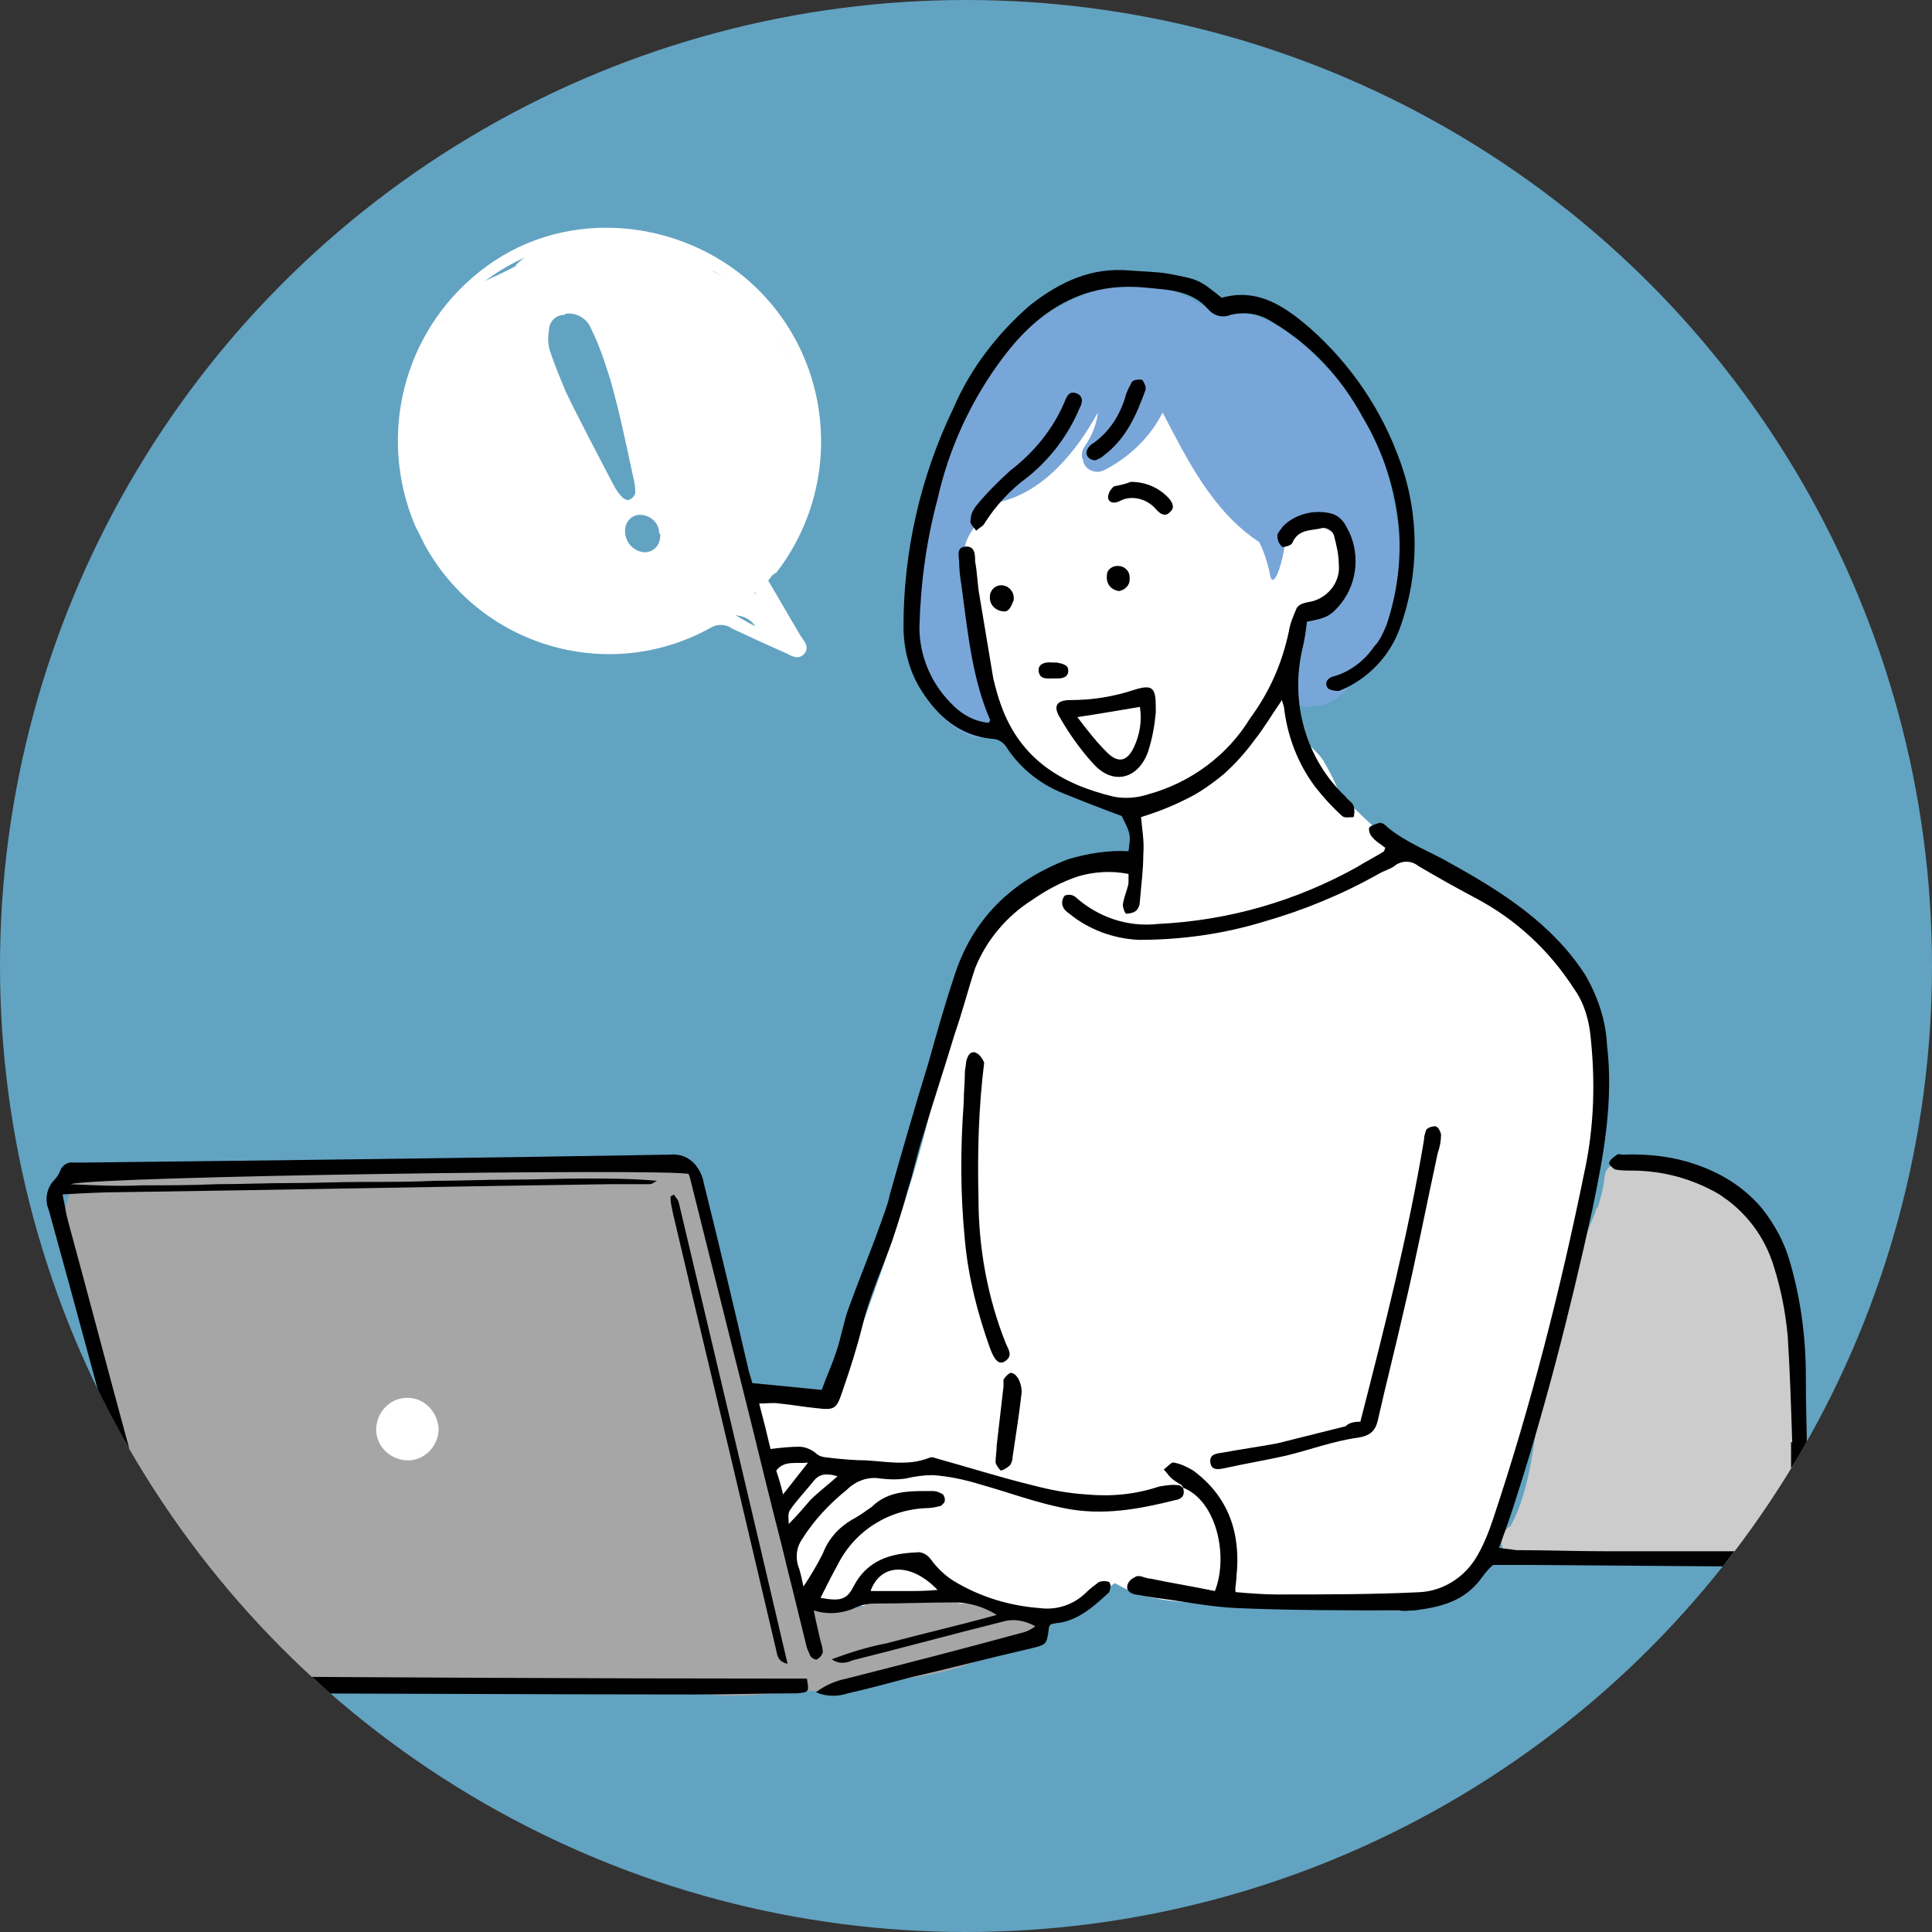 <?xml version="1.0" encoding="utf-8"?>
<!-- Generator: Adobe Illustrator 26.0.2, SVG Export Plug-In . SVG Version: 6.00 Build 0)  -->
<svg version="1.1" id="Layer_1" xmlns="http://www.w3.org/2000/svg" xmlns:xlink="http://www.w3.org/1999/xlink" x="0px" y="0px"
	 viewBox="0 0 170 170" style="enable-background:new 0 0 170 170;" xml:space="preserve">
<rect x="0" y="0" width="170" height="170" fill="#333333" stroke="none"/>
<style type="text/css">
	.st0{fill:#62A3C1;}
	.st1{clip-path:url(#SVGID_00000004517532508468049840000004198356133600487103_);}
	.st2{fill:#FFFFFF;}
	.st3{fill:#A6A6A6;}
	.st4{fill:#CCCCCC;}
	.st5{fill:#79A6D8;}
	.st6{fill-rule:evenodd;clip-rule:evenodd;}
	.st7{fill-rule:evenodd;clip-rule:evenodd;fill:#FFFFFF;}
	.st8{fill-rule:evenodd;clip-rule:evenodd;fill:#62A3C1;}
</style>
<g id="Layer_2_00000113331154115514992330000006391801647500889783_">
	<g id="PROMISE">
		<g>
			<circle class="st0" cx="85" cy="85" r="85"/>
			<g>
				<defs>
					<circle id="SVGID_1_" cx="85" cy="85" r="85"/>
				</defs>
				<clipPath id="SVGID_00000028315651174608977100000015256262487387853958_">
					<use xlink:href="#SVGID_1_"  style="overflow:visible;"/>
				</clipPath>
				<g style="clip-path:url(#SVGID_00000028315651174608977100000015256262487387853958_);">
					<path class="st2" d="M138.2,84.6c-2.5-3.5-6.4-5.5-10.1-7.5c-2-1-4-2.1-5.9-3.3c-1.6-1.1-2.8-2.6-4.3-3.8
						c-0.3-1-0.8-1.9-1.3-2.8c-0.8-1.5-2.3-1.9-2.8-3.7c-0.9-3.2,1-6,3.3-8.1c2.6-2.3,3.8-4.9,3-8.4c-0.8-3.4-3.8-5.8-6.4-7.8
						c-3.2-2.5-6.8-4.4-10.7-5.6c-3.2-0.9-7.3-1.2-10.4,0.2c-4.7,2.1-9.3,7.9-9.1,13.2c0,0.3,0,0.5,0.1,0.8
						C82.6,52.6,85.2,58,87.2,62c1.2,2.7,3.2,4.9,5.7,6.4c2.3,1.2,4.8,2.2,7.3,2.7c0.2,1.7,0.3,3.4,0.2,5.1
						c-3.2-0.5-6.9,0.6-9.6,2.1c-0.2,0.1-0.4,0.3-0.5,0.5c-2,2.6-4.6,4.7-5.8,7.8c-1.5,3.9-1.9,8.2-2.9,12.2
						c-2.1,8.4-5.4,16.6-8.2,24.8c-2.4-0.2-4.8-0.5-7.1-0.9c-1.4-0.2-2.1,1.9-0.9,2.3c0.6,3.6,0.5,7.3,1.6,10.8
						c0.4,1.6,1.5,3,2.9,3.9c0.1,0,0.1,0,0.1,0.1c0.1,0.1,0.1,0.1,0.2,0.2c0.3,0.2,0.7,0.4,1,0.6c0.7,0.3,1.5,0.5,2.2,0.5
						c3.6,0.5,7.3,0.1,10.9,0.3c2.5,0.3,5.1,0.4,7.6,0.3c2.2-0.3,4.4-1.1,6.2-2.4c4.9,2.9,11.4,1.1,16.7,1.8c2.5,0.4,5,0.5,7.6,0.6
						c1.6,0,4.3,0.1,5.3-1.5c3.8-1.8,5-6.4,5.8-10.1c0.3-1.2,0.5-2.4,0.8-3.6c0,0,0.1-0.1,0.1-0.1c2.8-3.5,3.5-8.9,3.6-13.3
						c0-0.3-0.1-0.5-0.3-0.7c1.8-4.4,3-9.2,3.4-14C141.5,93.7,141,88.5,138.2,84.6z"/>
					<path class="st3" d="M90.9,142.3c-0.2-0.2-0.5-0.3-0.7-0.2c-1,0-2-0.1-3-0.3c-0.7-0.6-1.7-0.8-2.6-0.7c0,0-0.1,0-0.1,0
						c-0.6-0.2-1.2-0.3-1.8-0.4c-1.9-0.4-4.6-0.9-6.4,0.3c-0.1,0.1-0.2,0.2-0.3,0.4c-1.6,0.1-3.2,0.1-4.9,0.1c-0.1,0-0.1,0-0.2,0
						c-0.1-0.2-0.1-0.3-0.2-0.4c-0.6-1.2-1.1-2.5-1.6-3.8c-1-3.6-1.6-7.3-2.3-10.9c-0.7-3.7-1.7-7.4-2.8-11
						c-0.5-1.6-0.9-3.3-1.1-5.1c-0.1-1.5-0.4-2.9-0.9-4.2c-0.1-0.1-0.2-0.3-0.3-0.4c-0.1-0.7-0.1-1.4-0.1-2.1c0-0.7-0.6-1.2-1.3-1.2
						c-0.4,0-0.7,0.2-0.9,0.5c-1.4-0.2-2.8-0.3-4.2-0.1c-2.2,0.1-4.5,0.1-6.8,0.1c-0.4,0-0.7-0.1-1.1-0.1c-3.4-0.3-6.9-0.3-10.3,0
						c-1.5-0.1-3-0.1-4.5,0.1c-1.5,0.3-3,0.2-4.5,0c-0.4-0.1-0.9,0-1.2,0.4c-2.2,0-4.3-0.1-6.5-0.2c-2.3-0.1-4.6,0-6.9,0.1
						c-2.2,0.1-4.3-0.3-6.4-0.1c-0.7,0.1-1.2,0.8-1.1,1.5c0,0.2,0.1,0.4,0.2,0.5c-1,2.6,0.1,5.9,1,8.5c0.6,1.9,1.2,3.9,1.8,5.8
						c1,2.7,1.8,5.6,2.2,8.5c0,0.4,0.2,0.7,0.6,0.9c0.5,3.4,1.3,6.7,2.4,10c1,3.1,1.3,6.4,2.5,9.4c0.3,0.7,1,1,1.7,0.7
						c0.3-0.1,0.5-0.3,0.7-0.6c2.2,1.1,5.6,0.2,7.9-0.1c4.6-0.4,9.3,0.5,14,0.1c2.5-0.3,5-0.3,7.5-0.2c2.7,0.3,5.4,0.6,8.1,0.7
						c2.4,0.1,4.8,0.2,7.1,0.4c2.6,0.1,5.1-0.3,7.6-0.4c0.1,0,0.2,0,0.3,0c0.2,0,0.4,0,0.5,0c4.7-1,9.6-0.8,14.1-2.7
						c0.3-0.1,0.5-0.3,0.6-0.6c1.3-0.4,2.7-0.6,4.1-0.6C92.1,144.8,92.2,142.6,90.9,142.3z"/>
					<path class="st2" d="M38.6,125.7c0,1.5-1.2,2.8-2.7,2.8c-1.5,0-2.8-1.2-2.8-2.7c0-1.5,1.2-2.8,2.7-2.8c0,0,0.1,0,0.1,0
						C37.3,123,38.5,124.2,38.6,125.7z"/>
					<path class="st4" d="M157.8,131c0-0.1,0.1-0.2,0.1-0.3c0-3,0.2-6,0.2-9c0-0.3-0.2-0.7-0.4-0.9c0.3-0.2,0.4-0.6,0.4-0.9
						c0-1.3-0.1-2.6-0.2-3.9c0,0,0-0.1,0-0.1c-0.4-4.1-1.5-8.5-5.3-10c-0.2-0.1-0.5-0.3-0.8-0.4c-2.4-2.1-5.5-3.5-8.5-2.8
						c-0.5-0.5-1.4-0.4-1.8,0.1c-0.2,0.2-0.3,0.5-0.3,0.7c-0.1,0.9-0.3,1.8-0.6,2.7c-0.1,0.1-0.2,0.2-0.2,0.4
						c-0.6,1.5-1.2,2.9-1.6,4.4c-0.1,0.3-0.1,0.5,0,0.8c-1.2,3.6-2.3,7.3-3.1,11c-0.8,3.7-0.9,8.1-2.8,11.5
						c-0.4,0.2-0.7,0.6-0.7,1.1c-0.4,1,0.9,1.9,1.9,1.3c3.5,0.6,7.2,0.1,10.8,0.3c3.8,0.4,7.7,0.5,11.6,0.4c0.5,0.3,1.2,0.1,1.5-0.5
						c0,0,0-0.1,0.1-0.1c0.1-0.2,0.2-0.4,0.2-0.6c0.3-0.2,0.5-0.5,0.5-0.9V132C158.5,131.6,158.3,131.1,157.8,131z"/>
					<path class="st2" d="M67.5,27.9c0-0.3-0.1-0.6-0.3-0.8c-1.3-1.3-2.8-2.3-4.4-3.2c-0.1-0.2-0.3-0.4-0.5-0.6
						c-0.6-0.4-1.2-0.7-1.8-1c-0.2-0.1-0.4-0.2-0.6-0.2c-4.7-1.9-10.8-2.3-14.5,1.2c0,0,0,0,0,0.1c-1.8,1-3.8,1.6-5.4,3
						c-2.4,2.1-3.7,5.8-4.2,8.9c-1.1,6.2,1.1,12.5,5.7,16.8c3.5,3.1,9.3,5.8,14.1,4.5c2.2-0.6,4.2-1.5,6.4-2.1
						c1.8-0.5,4.2-0.9,4.8,1.4c0.2,0.6,0.9,1,1.5,0.8c0.6-0.2,1-0.8,0.8-1.4c-0.3-1.4-1.3-2.6-2.7-3.1c1.6-3.9,4.6-7,5.1-11.3
						C71.8,35.9,69.9,31.9,67.5,27.9z"/>
					<path class="st5" d="M122.4,42.9c-0.9-4.3-3.1-8.2-6.3-11.2c-1.9-2-5.7-5.2-8.7-3.8c-3.9-2.7-7.3-3.9-11.5-2.2
						c-4,1.6-9.1,5-10.3,9.5c-1.5,2.8-2.9,5.6-4.1,8.6c-1,2.8-1.5,5.8-1.5,8.8C80,57,80.7,62.7,85.4,64.8c0.7,0.3,1.4,0,1.7-0.7
						c0.1-0.2,0.1-0.5,0.1-0.7c0.1-0.2,0-0.5,0-0.7c-1.5-4.2-2.3-8.6-2.4-13.1c-0.2-2.2,0.9-3.4,3-5.4c3.9-0.8,6.9-4.4,8.8-7.9
						c-0.1,1-0.5,2-1.1,2.9c-0.3,0.4-0.4,0.9-0.2,1.3c0.1,0.7,0.8,1.1,1.5,1c0.1,0,0.2-0.1,0.3-0.1c2.2-1.1,4.1-2.9,5.2-5.1
						c2.2,4.2,4.4,8.7,8.5,11.4c0.4,0.8,0.7,1.7,0.9,2.6c0.3,2.4,1.5-1.8,1.4-3.3c1.6-0.9,3.9-1.1,4.9,0.7c1.1,1.9,0,5-1.5,6.5
						c0,0,0,0.1-0.1,0.1c-0.5-0.3-1.2-0.1-1.5,0.5c-1.2,2-1.5,4.3-1,6.5c0.1,0.6,0.7,1,1.3,0.9c0.1,0,0.2-0.1,0.4-0.1
						c1.5,0.1,2.9-1.2,4-2.8C125.2,57.1,123.2,47.1,122.4,42.9z"/>
					<path class="st6" d="M104.1,130.9c0.2,0.7-0.1,1-0.7,1.1c-3.2,0.8-6.4,1.4-9.8,0.7c-2.5-0.5-4.9-1.4-7.4-2.1
						c-1.3-0.4-2.7-0.7-4.1-0.8c-0.8,0-1.6,0.1-2.4,0.3c-0.7,0.1-1.4,0.1-2.2,0c-1.1-0.2-2.2,0.2-3,1c-1.5,1.2-2.9,2.7-3.9,4.3
						c-0.5,0.7-0.6,1.5-0.4,2.3c0.2,0.5,0.3,1,0.5,1.9c0.6-0.9,1.2-1.9,1.7-2.9c0.5-1.3,1.4-2.3,2.6-3c0.6-0.3,1.1-0.7,1.7-1.1
						c1.5-1.5,3.5-1.4,5.4-1.4c0.3,0,0.5,0.1,0.7,0.2c0.3,0.1,0.4,0.5,0.3,0.8c-0.1,0.1-0.2,0.2-0.3,0.3c-0.4,0.1-0.8,0.2-1.2,0.2
						c-3.4,0.1-6.4,2-7.9,5c-0.5,0.9-1,1.9-1.5,2.9c1.7,0.3,2.3,0.2,2.9-1c1.2-2.3,3.2-2.9,5.5-3c0.5-0.1,1,0.2,1.3,0.6
						c0.5,0.7,1.2,1.4,2,1.9c2.3,1.4,4.9,2.2,7.6,2.4c1.5,0.2,3-0.3,4.1-1.4c0.3-0.3,0.7-0.6,1.1-0.9c0.3-0.1,0.6-0.1,0.9,0
						c0.2,0.3,0.1,0.6,0,0.9c-1.3,1.2-2.6,2.4-4.4,2.7c-0.3,0-0.5,0.1-0.7,0.1c-0.1,0.1-0.2,0.2-0.2,0.3c-0.2,1.6-0.2,1.5-1.8,1.9
						c-3.5,0.8-6.9,1.7-10.4,2.5c-1.9,0.5-3.7,1-5.5,1.4c-0.9,0.3-1.9,0.3-2.8-0.1c0.8-0.6,1.7-1,2.7-1.2c5.1-1.3,10.2-2.6,15.3-4
						c0.5-0.1,0.9-0.3,1.3-0.6c-0.9-0.5-1.9-0.7-2.9-0.4c-4.4,1.1-8.8,2.3-13.2,3.4c-0.6,0.3-1.3,0.3-1.8-0.1
						c1.6-0.6,3.2-1.1,4.8-1.4c1.5-0.4,3.1-0.8,4.7-1.2c1.6-0.4,3.2-0.8,5-1.3c-1.1-0.7-2.4-1.1-3.7-1.1c-2.4,0-4.7,0.1-7.1,0.1
						c-0.5,0-1,0.1-1.5,0.3c-1.2,0.6-2.6,0.7-3.8,0.3c0.2,1,0.4,1.8,0.6,2.7c0.1,0.3,0.2,0.7,0.2,1c-0.1,0.3-0.3,0.5-0.5,0.6
						c-0.1,0.1-0.5-0.1-0.6-0.3c-0.1-0.2-0.2-0.5-0.3-0.7c-1.6-6.6-3.3-13.2-4.9-19.8c-1.8-7.2-3.6-14.4-5.4-21.6
						c0-0.1-0.1-0.2-0.1-0.3c-2.1-0.5-52.1,0.2-54.4,0.9c2.1,0.1,4.2,0.2,6.3,0.1c2.2,0,4.3,0,6.5-0.1c2.2,0,4.3-0.1,6.5-0.1
						c2.2,0,4.3-0.1,6.5-0.1c2.1,0,4.2,0,6.3-0.1c2.2,0,4.3-0.1,6.5-0.1c2.2,0,4.3-0.1,6.5-0.1c2.2,0,4.3,0,6.5,0.2
						c-0.2,0.1-0.4,0.3-0.7,0.3c-1.2,0-2.4,0-3.6,0c-14.3,0.2-28.6,0.5-42.9,0.7c-1.6,0-3.3,0.1-5.1,0.2c0.2,0.9,0.3,1.7,0.5,2.4
						c1.8,6.6,3.5,13.1,5.3,19.7c1.7,6.4,3.4,12.9,5.1,19.3c0.1,0.5,0.1,1.1,0.1,1.7l0,0c-0.9,0-1.2-0.5-1.4-1.3
						c-0.7-2.7-1.4-5.4-2.1-8.1c-0.1-0.4-0.3-0.9-0.4-1.5c-0.6,0-1.2-0.1-1.8-0.1c-1.6,0-3.2,0-4.8,0c-0.2,0-0.4,0-0.6,0
						c-0.6-0.1-1.4,0.1-1.4-0.8c0-0.8,0.8-0.6,1.3-0.6c1.9,0,3.7,0,5.6,0c0.4,0,0.7,0,1.2-0.1c0-0.4-0.1-0.7-0.2-1.1
						c-2.5-9.4-5-18.7-7.6-28.1c-0.4-0.9-0.2-2,0.5-2.7c0.2-0.2,0.4-0.5,0.5-0.8c0.2-0.5,0.7-0.8,1.2-0.7c0.2,0,0.3,0,0.5,0
						c17.3-0.2,34.6-0.4,51.9-0.7c0.9-0.1,1.7,0.2,2.3,0.9c0.3,0.4,0.6,0.9,0.7,1.5c1.4,5.6,2.7,11.1,4,16.7c0.1,0.3,0.2,0.7,0.3,1
						c2,0.2,4,0.4,6.1,0.6c0.4-1.1,0.9-2.2,1.3-3.4c0.4-1.2,0.6-2.4,1-3.6c0.9-2.5,1.9-4.9,2.8-7.4c0.3-0.9,0.7-1.8,0.9-2.8
						c1.1-3.9,2.2-7.7,3.4-11.6c0.7-2.5,1.4-5,2.2-7.4c1.6-5.2,5.1-8.6,10.1-10.5c1.7-0.5,3.5-0.8,5.3-0.7c0.2-1.5,0.2-1.5-0.6-3.1
						c-1.9-0.7-3.7-1.4-5.4-2.1c-1.9-0.8-3.6-2.2-4.7-3.9c-0.3-0.5-0.8-0.8-1.4-0.8c-2.8-0.3-4.7-2-6.1-4.2
						c-1.1-1.7-1.6-3.7-1.6-5.7c0-6.6,1.5-13.2,4.4-19.2c1.5-3.5,3.9-6.6,6.8-9.1c2.6-2,5.3-3.3,8.7-3c1.2,0.1,2.4,0.1,3.5,0.3
						c2.6,0.5,2.6,0.5,4.6,2.1c3.2-0.9,5.6,0.8,7.8,2.7c3.6,3.2,6.3,7.2,7.9,11.7c1.7,4.7,1.7,9.9,0,14.6c-0.8,2.3-2.5,4.2-4.7,5.3
						c-0.2,0.1-0.5,0.2-0.7,0.3c-0.4,0-0.9-0.1-1-0.3c-0.3-0.5,0.1-0.9,0.6-1c1.4-0.4,2.7-1.4,3.5-2.6c0.5-0.5,0.8-1.2,1.1-1.9
						c0.9-2.7,1.3-5.5,1.1-8.4c-0.3-3.5-1.4-6.9-3.2-9.9c-1.9-3.5-4.6-6.4-8-8.4c-1.1-0.7-2.3-0.9-3.6-0.6c-0.7,0.3-1.5,0.1-2-0.5
						c-1.5-1.7-3.6-1.7-5.6-1.9c-5.4-0.5-9.3,2-12.4,6.1c-2.8,3.7-4.8,8-5.8,12.5c-1,3.7-1.5,7.5-1.6,11.3c0,2.6,1.1,5.1,3,6.9
						c0.8,0.8,1.9,1.4,3.1,1.5c0.1-0.2,0.2-0.3,0.1-0.3c-1.5-3.5-1.9-7.3-2.4-11c-0.1-0.9-0.3-1.8-0.3-2.8c0-0.5-0.3-1.3,0.5-1.4
						c0.9-0.1,0.9,0.7,0.9,1.3c0.2,1,0.2,2.1,0.4,3.1c0.4,2.4,0.8,4.8,1.2,7.2c0.2,0.8,0.4,1.6,0.7,2.4c1.7,4.7,5.3,6.9,9.9,8
						c1,0.2,2.1,0.1,3-0.2c3.7-1,7-3.4,9-6.7c1.7-2.3,2.8-4.8,3.4-7.6c0.1-0.7,0.4-1.4,0.7-2.1c0.2-0.3,0.5-0.4,0.9-0.5
						c1.7-0.2,3-1.7,2.8-3.4c0-0.8-0.2-1.6-0.4-2.4c-0.1-0.5-0.7-0.9-1.2-0.7c0,0,0,0,0,0c-1,0.2-2,0.1-2.5,1.3
						c-0.1,0.2-0.8,0.4-0.9,0.3c-0.3-0.3-0.4-0.6-0.4-1c0-0.2,0.3-0.5,0.5-0.8c1.1-1.1,2.8-1.5,4.3-1.1c0.6,0.2,1,0.6,1.3,1.2
						c1.2,2.1,1,4.8-0.5,6.7c-0.9,1.1-1.3,1.3-3,1.6c-0.1,0.8-0.2,1.6-0.4,2.4c-1.1,4.7,0.3,9.7,3.8,13c0.2,0.3,0.6,0.5,0.7,0.8
						c0.1,0.3,0.1,0.7,0,1c-0.3,0-0.8,0.1-1-0.1c-0.9-0.8-1.7-1.7-2.4-2.6c-1.5-2-2.4-4.4-2.7-6.8c0-0.2-0.1-0.4-0.2-0.8
						c-0.9,1.3-1.6,2.5-2.4,3.5c-0.8,1.1-1.7,2.1-2.7,3c-1.1,0.9-2.2,1.7-3.5,2.3c-1.2,0.6-2.5,1.1-3.8,1.5c0.1,1.1,0.3,2.2,0.2,3.3
						c0,1.4-0.2,2.8-0.3,4.1c0,0.3-0.1,0.6-0.3,0.8c-0.2,0.2-0.6,0.3-0.9,0.3c-0.1,0-0.3-0.5-0.3-0.8c0.1-0.7,0.4-1.3,0.5-1.9
						c0-0.3,0-0.5,0-0.8c-1.5-0.3-3-0.2-4.4,0.2c-1.5,0.5-2.8,1.2-4.1,2.1c-2.2,1.4-4,3.5-5,6C85.2,87,84.7,89,84,91
						c-0.9,3-1.9,6-2.8,9c-0.5,1.5-0.8,3.1-1.3,4.6c-0.4,1.5-0.9,3.1-1.4,4.6c-0.9,2.5-2,4.9-2.6,7.4c-0.5,2-1.1,3.9-1.8,5.9
						c-0.5,1.5-0.7,1.6-2.3,1.4c-1.1-0.1-2.1-0.3-3.2-0.4c-0.6-0.1-1.1,0-1.8,0c0.4,1.5,0.7,2.7,1,4c0.8-0.1,1.7-0.2,2.5-0.2
						c0.5,0,1,0.2,1.4,0.5c0.5,0.5,1,0.4,1.5,0.5c1,0.1,2,0.2,3,0.2c1.8,0.1,3.7,0.5,5.5-0.2c0.2-0.1,0.4-0.1,0.6,0
						c2.9,0.8,5.7,1.7,8.6,2.4c1.5,0.4,3.1,0.7,4.7,0.8c2.2,0.2,4.3,0,6.4-0.7c0.6-0.1,1.2-0.2,1.8-0.1
						C104,130.8,104,130.9,104.1,130.9z M76.6,140c1.1,0,2,0,2.9,0c1,0,2,0,3-0.1C80.2,137.5,77.5,137.5,76.6,140z M73.7,129.9
						c-1-0.3-1.6-0.2-2.1,0.4c-0.7,0.9-1.5,1.7-2.1,2.6c-0.2,0.3-0.1,0.8-0.1,1.2c0.7-0.7,1.3-1.4,1.9-2.1
						C72,131.3,72.8,130.7,73.7,129.9z M68.3,129.4c0.2,0.6,0.4,1.2,0.6,2.1c0.8-1,1.4-1.8,2.2-2.8C69.9,128.8,69,128.5,68.3,129.4z
						"/>
					<path class="st6" d="M104.1,130.9c0-0.1-0.1-0.1-0.1-0.2c-0.3-0.2-0.7-0.4-1-0.7c-0.2-0.2-0.4-0.5-0.6-0.7
						c0.3-0.2,0.7-0.7,0.9-0.6c0.6,0.1,1.2,0.4,1.7,0.7c3.1,2.3,4.2,5.5,3.8,9.3c0,0.4-0.1,0.8-0.1,1.2c0,0.1,0,0.2,0.1,0.2
						c1.2,0.1,2.4,0.2,3.6,0.2c4.2,0,8.4,0,12.5-0.2c2-0.1,3.8-1.2,4.9-2.9c0.7-1.1,1.2-2.4,1.6-3.6c3.3-9.9,5.9-20.1,8-30.4
						c0.9-4.1,1-8.3,0.5-12.5c-0.2-1.3-0.6-2.6-1.4-3.7c-2.2-3.4-5.1-6.1-8.7-8c-1.7-0.9-3.3-1.8-5-2.8c-0.6-0.5-1.5-0.5-2.1,0
						c-0.4,0.3-0.9,0.4-1.4,0.7c-3.2,1.8-6.6,3.2-10.1,4.2c-3.6,1.1-7.3,1.6-11,1.6c-2.2-0.1-4.4-0.9-6.1-2.3
						c-0.3-0.2-0.5-0.4-0.6-0.7c-0.1-0.3,0-0.7,0.2-0.9c0.3-0.1,0.6-0.1,0.9,0.1c2,1.8,4.6,2.7,7.3,2.4c6.2-0.3,12.1-2,17.5-5
						c0.8-0.5,1.6-0.9,2.4-1.4c0,0,0-0.1,0.1-0.3c-0.4-0.3-0.9-0.6-1.2-1c-0.2-0.2-0.3-0.7-0.2-0.8c0.2-0.2,0.6-0.3,0.9-0.4
						c0.3,0,0.5,0.2,0.7,0.4c1.7,1.4,3.7,2.1,5.6,3.2c4.5,2.5,8.9,5.3,11.8,9.8c1.1,1.9,1.8,4,1.9,6.1c0.6,5-0.3,9.8-1.3,14.6
						c-2,9.1-4.3,18.1-7.2,26.9c-0.3,0.9-0.6,1.7-1,2.8c0.6,0.1,1,0.1,1.5,0.2c2.7,0,5.4,0.1,8.1,0.1c10.9,0,21.9,0,32.8,0
						c0.4,0,0.8,0,1.2,0.1c0.3,0.1,0.6,0.4,0.5,0.8c-0.1,0.3-0.3,0.5-0.5,0.5c-0.5,0.1-0.9,0.1-1.4,0.1c-13.2-0.1-26.3-0.2-39.5-0.3
						c-1,0-2,0-3.2,0c-0.4,0.3-0.7,0.7-1,1.1c-1.5,2.1-3.6,2.6-5.9,2.9c-0.5,0-0.9,0.1-1.4,0c-4.7,0-9.5,0-14.2-0.2
						c-2.4-0.1-4.8-0.6-7.2-0.9c-0.6-0.1-1.2-0.2-1.8-0.3c-0.5-0.1-0.8-0.4-0.7-0.8c0.1-0.4,0.4-0.6,0.8-0.8
						c0.4-0.1,0.8,0.2,1.2,0.2c1.9,0.4,3.8,0.7,5.7,1.1C108.1,137,107.1,132.1,104.1,130.9z"/>
					<path class="st7" d="M67.6,51.1c0.9,1.5,1.8,3.1,2.7,4.6c0.3,0.6,1,1.1,0.5,1.8c-0.6,0.7-1.3,0.1-1.8-0.1
						c-1.6-0.7-3.1-1.4-4.6-2.1c-0.5-0.4-1.3-0.4-1.8-0.1c-8.9,5-20.2,1.8-25.2-7.2c-0.3-0.6-0.6-1.2-0.9-1.8
						c-3.3-7.9-1-17,5.7-22.3c7-5.6,16.8-4.8,23.2,0.4c7.9,6.5,9.1,18.1,2.9,26.1C68,50.5,67.8,50.8,67.6,51.1z M65.6,51.4
						c3.7-3.5,5.6-8.5,5.3-13.7c-0.2-5.1-2.8-9.9-6.9-13c-7.8-5.9-18.8-4.3-24.7,3.4c-4.6,6-4.7,14.3-0.4,20.6
						c5.6,7.9,16.4,9.9,24.4,4.6c1.7,0.9,3.2,2.2,5.5,2.5C67.7,54.3,67.3,52.6,65.6,51.4z"/>
					<path class="st6" d="M16.6,148.3c0.5-0.5,1.2-0.8,1.9-0.8c16.7,0.1,33.4,0.2,50.2,0.2c0.8,0,1.5,0,2.3,0
						c0.2,1.2,0.2,1.2-0.9,1.3c-3,0-6,0.1-9,0.1c-14,0-28.1-0.1-42.1-0.1C18.2,149,17.3,148.8,16.6,148.3L16.6,148.3z"/>
					<path class="st6" d="M157.7,126.9c-0.1-3.1-0.2-6.3-0.4-9.4c-0.2-2.1-0.6-4.1-1.2-6c-0.8-2.7-2.5-4.9-4.8-6.4
						c-2.4-1.4-5-2.1-7.8-2.1c-0.5,0-0.9,0-1.4-0.1c-0.2-0.1-0.6-0.5-0.5-0.6c0.1-0.3,0.4-0.5,0.7-0.7c0.1-0.1,0.3,0,0.5,0
						c2.3-0.1,4.7,0.2,6.8,1c2.2,0.8,4.1,2.1,5.5,3.8c1,1.3,1.8,2.7,2.3,4.3c1,3.3,1.5,6.8,1.5,10.4c0,4.1,0.2,8.1,0.2,12.2
						c0,0.5,0,1-0.1,1.5c-0.1,0.5-0.3,1-0.9,0.8c-0.3-0.2-0.5-0.6-0.5-1c0-2.6,0-5.2,0-7.7L157.7,126.9z"/>
					<path class="st6" d="M119.7,125.1c2.1-8.2,4.2-16.4,5.6-24.8c0-0.3,0.1-0.6,0.2-0.9c0.2-0.2,0.5-0.3,0.8-0.3
						c0.3,0.1,0.4,0.4,0.5,0.7c0,0.6-0.1,1.1-0.3,1.7c-1,4.6-1.9,9.3-3,13.9c-0.7,3.1-1.5,6.2-2.2,9.3c-0.2,1-0.5,1.6-1.8,1.8
						c-2.2,0.3-4.3,1.1-6.4,1.6c-1.8,0.4-3.6,0.7-5.4,1.1c-0.5,0.1-1.1,0.2-1.2-0.5c-0.1-0.8,0.6-0.8,1.2-0.9
						c1.6-0.3,3.1-0.5,4.7-0.8c2-0.5,4-1,6-1.5C118.7,125.2,119.1,125.1,119.7,125.1z"/>
					<path class="st6" d="M86.6,93.5c-0.5,4-0.6,8-0.5,12c0,4.3,0.8,8.7,2.4,12.7c0.2,0.5,0.7,1.1-0.1,1.6c-0.5,0.3-0.9-0.1-1.3-1.2
						c-1.1-3.1-1.9-6.2-2.2-9.5c-0.4-4-0.4-8-0.1-12.1c0-0.9,0.1-1.8,0.1-2.6c0-0.3,0.1-0.6,0.1-0.9c0.1-0.5,0.3-1,0.8-0.9
						C86.3,92.8,86.5,93.3,86.6,93.5z"/>
					<path class="st6" d="M101,66.2c-0.9,2.4-3.1,2.9-4.8,1c-1.1-1.2-2.1-2.6-2.9-4c-0.7-1.1-0.3-1.6,0.9-1.6c1.9,0,3.8-0.3,5.6-0.9
						c1.6-0.5,1.9-0.2,1.9,1.5v0.5C101.6,63.8,101.4,65,101,66.2z M94.8,63.1c0.9,1.2,1.7,2.2,2.6,3.1c1,1,1.8,0.8,2.4-0.5
						c0.5-1.1,0.7-2.3,0.5-3.5C98.5,62.5,96.8,62.8,94.8,63.1L94.8,63.1z"/>
					<path class="st6" d="M59.3,105.1c0.1,0.2,0.3,0.4,0.4,0.6c3.2,13.5,6.4,27,9.6,40.7c-0.9-0.2-0.9-0.8-1-1.2
						c-0.8-3.4-1.6-6.8-2.4-10.2c-2.2-9.4-4.5-18.9-6.7-28.3c-0.1-0.5-0.2-0.9-0.2-1.4C59.1,105.2,59.2,105.2,59.3,105.1z"/>
					<path class="st6" d="M85.9,46.7c-0.2-0.3-0.6-0.6-0.5-0.9c0-0.5,0.2-0.9,0.5-1.3c0.9-1.1,1.9-2.1,3-3.1
						c2.1-1.6,3.8-3.7,4.8-6.1c0.2-0.5,0.4-0.9,1-0.7c0.6,0.2,0.6,0.8,0.3,1.3c-1,2.4-2.6,4.5-4.6,6.1c-1.5,1.1-2.8,2.5-3.8,4.1
						C86.5,46.3,86.2,46.4,85.9,46.7z"/>
					<path class="st6" d="M89.9,122.5c-0.2,1.8-0.5,3.7-0.8,5.7c0,0.3-0.1,0.5-0.2,0.7c-0.2,0.2-0.5,0.4-0.8,0.5
						c-0.1,0-0.4-0.4-0.5-0.7c0-0.5,0.1-1,0.1-1.5c0.2-1.7,0.4-3.5,0.6-5.2c0-0.2,0-0.5,0-0.6c0.1-0.2,0.4-0.5,0.6-0.6
						c0.3,0,0.5,0.2,0.7,0.5C89.8,121.7,89.9,122.1,89.9,122.5z"/>
					<path class="st6" d="M96.4,40.5c-0.6,0-1-0.5-0.7-1c0.1-0.2,0.3-0.4,0.5-0.5c1.4-1,2.3-2.4,2.8-4c0.1-0.5,0.4-1,0.6-1.4
						c0.2-0.2,0.5-0.2,0.8-0.2c0.2,0,0.3,0.4,0.4,0.6c0,0.1,0,0.2,0,0.3c-0.8,2.2-1.7,4.3-3.7,5.8C96.9,40.3,96.6,40.4,96.4,40.5z"
						/>
					<path class="st6" d="M99.5,42.4c1.3,0,2.5,0.5,3.4,1.5c0.3,0.4,0.5,0.8,0,1.2c-0.4,0.4-0.8,0.1-1.1-0.2c-0.8-1-2.2-1.4-3.3-0.8
						c-0.4,0.2-0.9,0.2-1-0.3c0-0.4,0.2-0.7,0.5-1C98.5,42.7,99,42.6,99.5,42.4z"/>
					<path class="st6" d="M88.4,53.8c-0.7,0-1.3-0.5-1.3-1.2c0,0,0-0.1,0-0.1c0-0.5,0.4-1,1-1c0,0,0,0,0,0c0.6,0,1.1,0.5,1.1,1.1
						c0,0.1,0,0.1,0,0.2C89,53.3,88.8,53.8,88.4,53.8z"/>
					<path class="st6" d="M92.6,59.7c-0.4,0-1.1,0.1-1.2-0.6c-0.1-0.6,0.4-0.9,1.3-0.8c0.1,0,0.2,0,0.3,0c0.5,0.1,1,0.2,1,0.7
						c0,0.6-0.5,0.7-1,0.7C92.9,59.7,92.8,59.7,92.6,59.7z"/>
					<path class="st6" d="M97.4,50.6c0-0.5,0.5-0.8,0.9-0.8c0,0,0,0,0.1,0c0.5,0,1,0.4,1,1c0,0.1,0,0.1,0,0.2c0,0.5-0.4,0.9-0.9,1
						c0,0-0.1,0-0.1,0C97.8,51.9,97.3,51.4,97.4,50.6z"/>
					<path class="st8" d="M49.9,27.6c0.9-0.1,1.8,0.5,2.1,1.3c0.7,1.4,1.2,2.9,1.7,4.5c0.8,2.8,1.4,5.7,2,8.5
						c0.1,0.4,0.2,0.9,0.2,1.4c0,0.3-0.3,0.6-0.6,0.7c-0.2,0-0.4-0.1-0.5-0.2c-0.3-0.3-0.6-0.7-0.8-1.1c-1.4-2.7-2.9-5.5-4.2-8.2
						c-0.5-1.2-1-2.4-1.4-3.6c-0.2-0.6-0.2-1.2-0.1-1.8c0-0.8,0.6-1.4,1.4-1.4C49.7,27.6,49.8,27.6,49.9,27.6z"/>
					<path class="st8" d="M58.1,47.1c0,0.9-0.6,1.5-1.4,1.5c-1-0.1-1.7-0.9-1.7-1.9c0-0.8,0.6-1.4,1.3-1.4c0.9,0,1.7,0.7,1.7,1.6
						C58.1,47,58.1,47,58.1,47.1z"/>
				</g>
			</g>
		</g>
	</g>
</g>
</svg>

